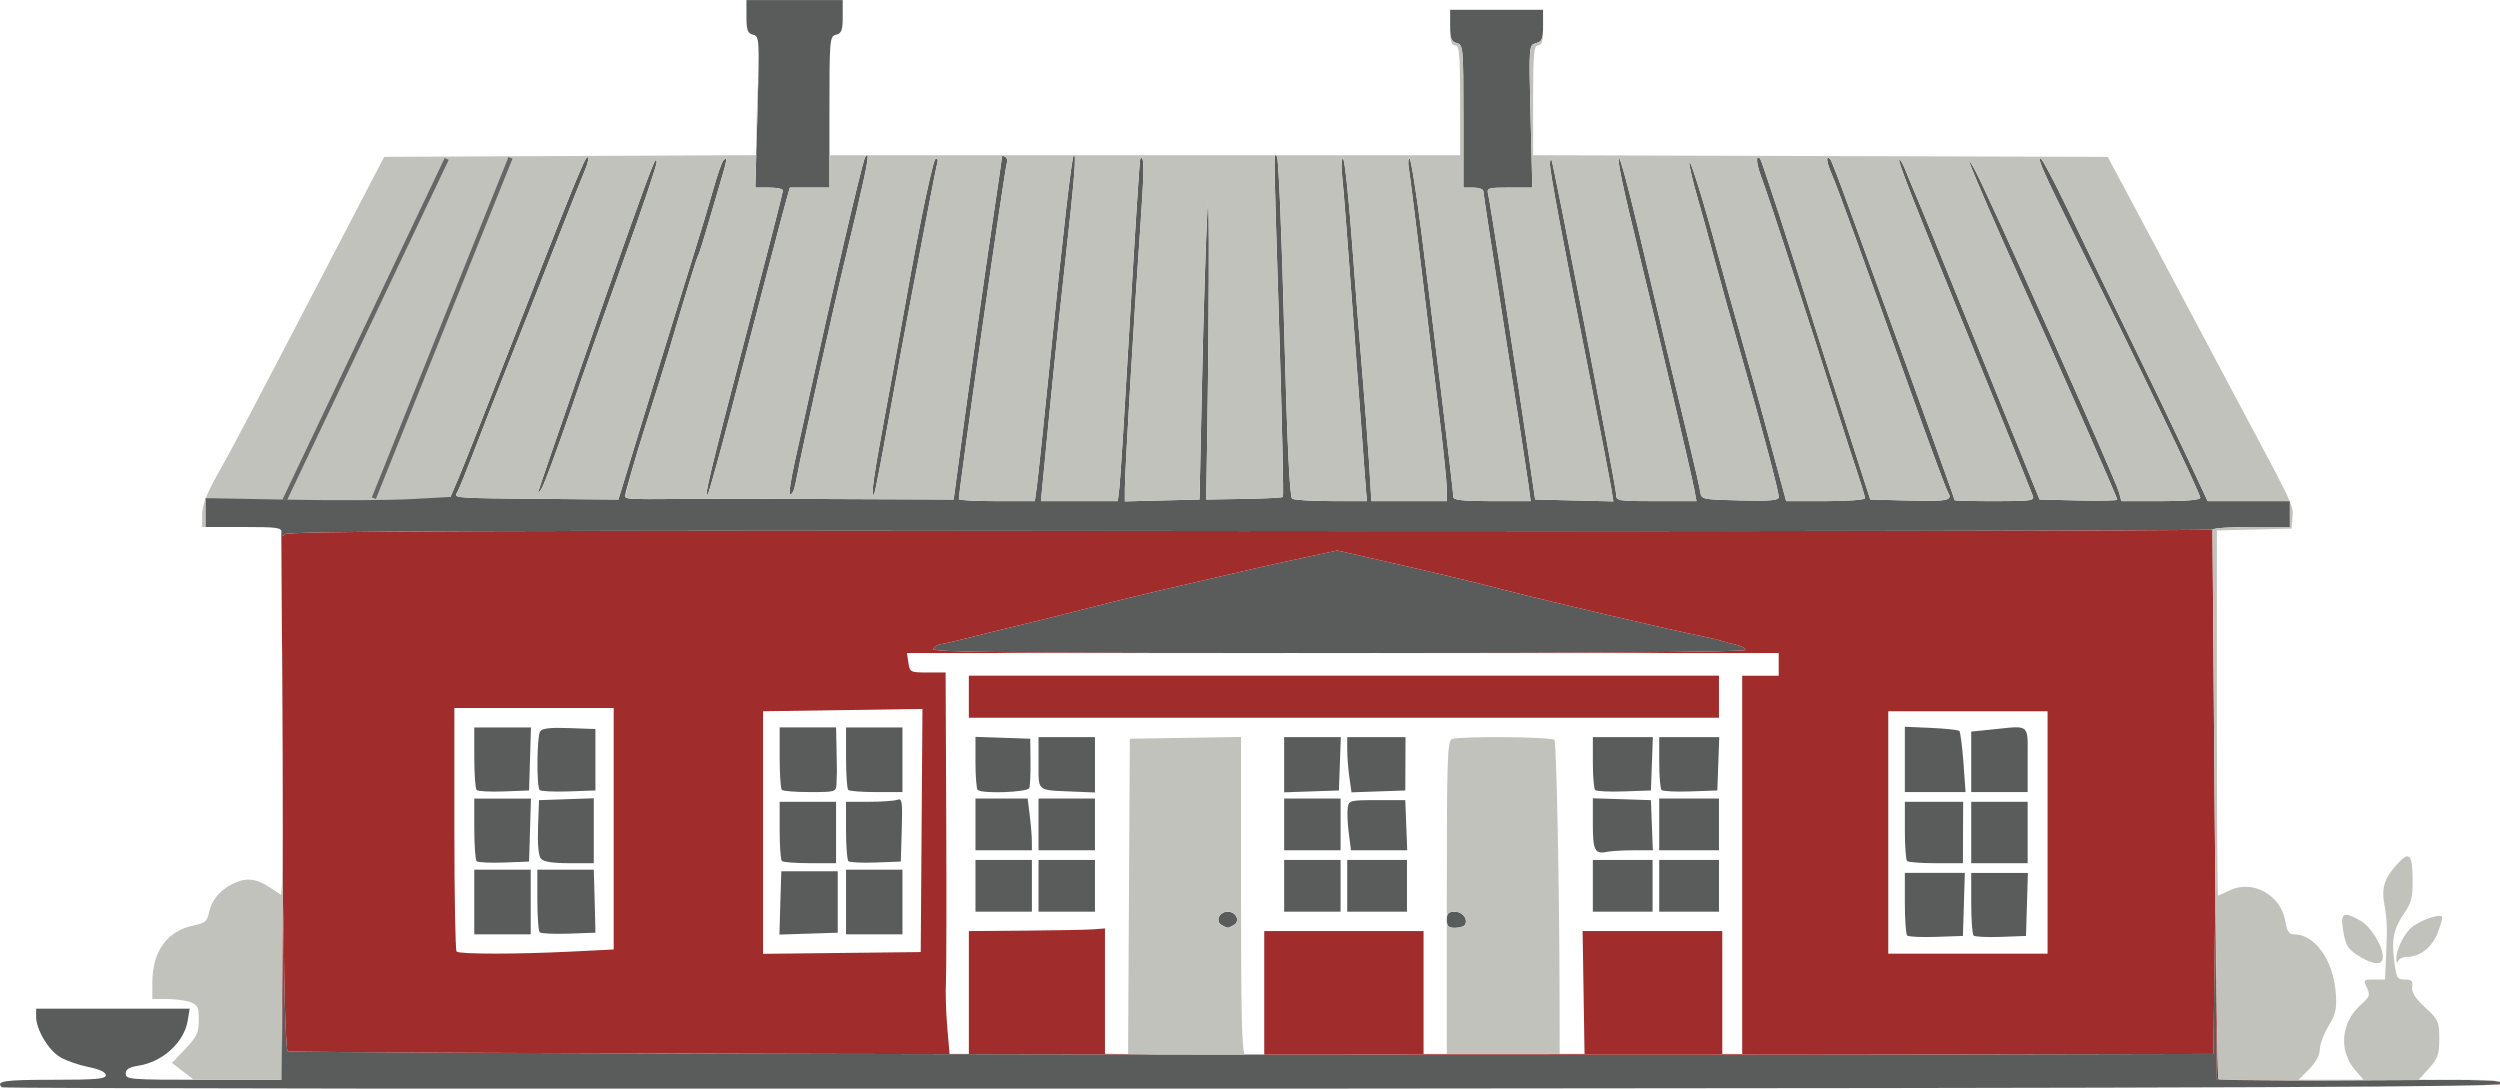 <?xml version="1.0" encoding="UTF-8" standalone="no"?>
<!-- Created with Inkscape (http://www.inkscape.org/) -->

<svg
   width="152.852mm"
   height="66.559mm"
   viewBox="0 0 152.852 66.559"
   version="1.1"
   id="svg1"
   xmlns:inkscape="http://www.inkscape.org/namespaces/inkscape"
   xmlns:sodipodi="http://sodipodi.sourceforge.net/DTD/sodipodi-0.dtd"
   xmlns="http://www.w3.org/2000/svg"
   xmlns:svg="http://www.w3.org/2000/svg">
  <sodipodi:namedview
     id="namedview1"
     pagecolor="#ffffff"
     bordercolor="#000000"
     borderopacity="0.25"
     inkscape:showpageshadow="2"
     inkscape:pageopacity="0.0"
     inkscape:pagecheckerboard="0"
     inkscape:deskcolor="#d1d1d1"
     inkscape:document-units="mm">
    <inkscape:page
       x="0"
       y="0"
       width="152.852"
       height="66.559"
       id="page2"
       margin="0"
       bleed="0" />
  </sodipodi:namedview>
  <defs
     id="defs1" />
  <g
     inkscape:label="Layer 1"
     inkscape:groupmode="layer"
     id="layer1"
     transform="translate(-27.243,-84.428)">
    <g
       id="g8-0"
       transform="matrix(0.767,0,0,0.747,23.374,40.75)">
      <g
         id="g7-6"
         transform="translate(-3.211,-113.582)">
        <path
           d="m 107.925,215.515 c -61.397,-0.053 -76.819,0 -76.988,0.265 -0.151,0.241 -0.212,0.204 -0.214,-0.13 -0.005,-0.413 -0.328,-0.463 -3.048,-0.463 h -3.043 v -2.363 c 7.311,-0.116 12.901,-0.347 19.534,-0.095 l 0.669,-1.617 c 0.37,-0.886 1.937,-4.948 3.482,-9.022 5.673,-14.949 6.596,-17.288 6.784,-17.171 0.106,0.064 0.003,0.561 -0.228,1.103 -0.23,0.542 -1.164,2.953 -2.077,5.353 -0.913,2.402 -2.63,6.866 -3.815,9.922 -1.188,3.056 -2.572,6.67 -3.074,8.035 -0.505,1.363 -1.037,2.701 -1.183,2.977 -0.016,0.029 -0.034,0.058 -0.05,0.087 -0.045,0.074 -0.085,0.138 -0.071,0.188 0.056,0.262 1.365,0.254 9.255,0.323 l 3.696,0.032 1.019,-3.44 c 1.601,-5.405 3.855,-12.922 4.958,-16.536 0.556,-1.82 1.27,-4.26 1.587,-5.424 0.315,-1.164 0.683,-2.23 0.815,-2.368 0.344,-0.362 0.302,-0.098 -0.318,2.04 -0.307,1.053 -0.788,2.741 -1.074,3.749 -0.283,1.011 -0.574,1.931 -0.648,2.048 -0.111,0.183 -1.021,3.223 -2.357,7.893 -0.185,0.656 -1.021,3.395 -1.855,6.085 -0.833,2.691 -1.574,5.378 -1.593,5.639 -0.029,0.45 0.685,0.21 13.102,0.261 l 13.086,0.053 0.344,-2.646 c 0.659,-5.083 2.22,-16.439 2.863,-20.828 0.357,-2.432 0.648,-4.493 0.648,-4.58 0,-0.085 0.114,-0.085 0.254,0 0.138,0.087 0.201,0.302 0.138,0.479 -0.183,0.508 -3.831,26.747 -3.831,27.546 0,0.09 1.363,0.161 3.027,0.161 h 3.027 l 0.153,-1.124 c 0.085,-0.619 0.572,-5.353 1.077,-10.517 1.008,-10.271 1.704,-16.476 1.871,-16.648 0.225,-0.233 0.077,1.691 -0.677,8.71 -0.68,6.342 -1.003,9.596 -1.77,17.793 l -0.169,1.786 h 6.13 l 0.13,-1.124 c 0.074,-0.619 0.455,-6.9 0.849,-13.957 0.397,-7.056 0.762,-12.883 0.812,-12.943 0.339,-0.4 0.331,0.855 -0.029,6.096 -0.482,6.974 -1.201,19.516 -1.201,20.944 v 1.003 l 5.953,-0.151 0.201,-9.657 c 0.108,-5.313 0.304,-11.62 0.429,-14.023 0.183,-3.471 0.13,11.099 -0.085,22.754 l -0.016,0.926 3.006,-0.05 c 1.651,-0.026 3.053,-0.101 3.114,-0.161 0.061,-0.061 -0.071,-6.17 -0.291,-13.576 -0.04,-1.347 -0.077,-2.569 -0.111,-3.68 -0.286,-9.485 -0.32,-10.697 -0.201,-10.713 0.018,0 0.04,0.021 0.064,0.048 0.021,0.021 0.042,0.045 0.064,0.061 0.122,0.074 0.378,6.361 0.569,13.973 0.238,9.422 0.442,13.896 0.64,14.028 0.159,0.108 1.566,0.198 3.125,0.198 l 2.834,0.005 -0.13,-1.654 c -0.071,-0.91 -0.482,-6.593 -0.91,-12.634 -0.426,-6.04 -0.849,-11.605 -0.937,-12.369 -0.085,-0.765 -0.056,-1.389 0.071,-1.389 0.124,0 0.437,2.947 0.696,6.548 0.259,3.601 0.635,8.512 0.836,10.914 0.201,2.402 0.447,5.765 0.548,7.474 l 0.183,3.109 h 6.014 v -0.939 c 0,-0.516 -0.241,-2.987 -0.537,-5.49 -1.939,-16.433 -2.394,-20.241 -2.503,-20.889 -0.066,-0.4 -0.034,-0.728 0.071,-0.728 0.103,0 0.527,2.709 0.939,6.019 0.894,7.183 2.548,21.23 2.553,21.696 0.005,0.246 0.799,0.331 3.082,0.331 h 3.077 l -0.18,-1.389 c -0.098,-0.765 -0.947,-6.406 -1.886,-12.536 -0.939,-6.13 -1.707,-11.279 -1.707,-11.443 0,-0.164 -0.357,-0.296 -0.794,-0.296 h -0.794 v -5.845 c 0,-5.625 -0.021,-5.853 -0.529,-5.985 -0.439,-0.114 -0.529,-0.36 -0.529,-1.431 v -1.291 h 7.408 v 1.291 c 0,1.101 -0.085,1.315 -0.569,1.442 -0.564,0.148 -0.566,0.183 -0.429,5.982 l 0.14,5.837 h -1.826 c -1.757,0 -1.82,0.021 -1.685,0.595 0.077,0.328 0.558,3.395 1.069,6.813 0.511,3.418 1.058,7.051 1.212,8.07 0.156,1.019 0.548,3.699 0.87,5.953 l 0.585,4.101 3.119,0.074 3.119,0.077 -0.18,-1.135 c -0.101,-0.622 -0.833,-4.527 -1.632,-8.673 -2.384,-12.38 -3.265,-17.235 -3.244,-17.828 0.011,-0.31 0.069,-0.442 0.127,-0.296 0.206,0.511 5.144,26.731 5.144,27.318 0,0.585 0.058,0.595 3.204,0.595 h 3.204 l -0.18,-0.992 c -0.193,-1.066 -3.072,-13.69 -4.36,-19.116 -1.381,-5.808 -1.815,-7.938 -1.622,-7.938 0.103,0 0.757,2.471 1.45,5.49 1.685,7.332 3.178,13.766 4.128,17.793 0.429,1.82 0.826,3.604 0.878,3.969 0.095,0.656 0.116,0.661 3.18,0.736 2.439,0.058 3.082,0 3.082,-0.28 0,-0.482 -1.315,-5.588 -2.94,-11.409 -0.736,-2.633 -1.691,-6.157 -2.125,-7.832 -0.431,-1.675 -1.077,-4.077 -1.434,-5.345 -0.355,-1.265 -0.638,-2.514 -0.63,-2.778 0.016,-0.532 1.124,3.106 2.23,7.329 0.402,1.527 1.244,4.625 1.871,6.879 0.627,2.254 1.58,5.768 2.117,7.805 0.537,2.037 1.095,4.151 1.241,4.696 l 0.262,0.992 h 3.143 c 1.728,0 3.143,-0.106 3.143,-0.235 0,-0.127 -0.288,-1.111 -0.638,-2.183 -0.352,-1.072 -1.077,-3.376 -1.609,-5.122 -0.534,-1.746 -1.365,-4.426 -1.847,-5.953 -0.482,-1.527 -1.492,-4.741 -2.249,-7.144 -0.757,-2.4 -1.606,-5.006 -1.892,-5.789 -0.447,-1.23 -0.5,-1.974 -0.116,-1.59 0.108,0.108 2.461,7.517 3.982,12.539 0.352,1.164 1.574,5.093 2.715,8.731 l 2.072,6.615 2.884,0.077 c 3.326,0.087 3.709,0.008 3.313,-0.667 -0.151,-0.257 -1.392,-3.683 -2.757,-7.612 -4.352,-12.541 -5.988,-17.169 -6.496,-18.386 -0.45,-1.074 -0.508,-1.648 -0.13,-1.27 0.079,0.079 0.736,1.826 1.46,3.879 0.722,2.056 1.921,5.432 2.659,7.506 2.492,7.004 5.792,16.415 5.792,16.526 0,0.042 1.442,0.079 3.204,0.079 2.945,0 3.188,-0.037 3.016,-0.463 -0.103,-0.254 -0.479,-1.22 -0.831,-2.146 -0.355,-0.923 -2.13,-5.427 -3.945,-10.004 -4.707,-11.861 -5.988,-15.211 -5.861,-15.338 0.061,-0.061 0.265,0.278 0.452,0.757 0.185,0.476 0.661,1.643 1.053,2.588 0.394,0.945 1.744,4.339 3.003,7.541 1.257,3.201 3.276,8.321 4.485,11.377 l 2.196,5.556 3.096,0.074 c 1.704,0.042 3.096,0.013 3.096,-0.064 0,-0.183 -5.046,-11.938 -7.615,-17.738 -1.82,-4.112 -3.858,-8.938 -4.188,-9.922 -0.074,-0.217 0.108,0.037 0.402,0.566 0.939,1.691 11.271,25.419 11.552,26.53 l 0.172,0.685 h 3.146 c 2.077,0 3.146,-0.098 3.146,-0.286 0,-0.355 -4.831,-10.718 -9.983,-21.41 -2.495,-5.175 -3.003,-6.35 -2.749,-6.35 0.124,0 1.127,1.934 2.225,4.299 1.101,2.365 3.328,7.099 4.953,10.517 1.625,3.418 3.672,7.795 4.548,9.723 l 1.595,3.506 h 6.554 v 2.117 h -3.043 c -1.675,0 -3.043,0.09 -3.043,0.198 0,0.108 -34.549,0.167 -76.779,0.13 z m 99.737,45.228 c -0.095,0.288 -17.584,0.36 -99.6,0.415 -54.713,0.037 -99.56,-0.013 -99.658,-0.111 -0.511,-0.511 0.188,-0.616 4.056,-0.616 3.493,0 4.233,-0.066 4.233,-0.378 0,-0.243 -0.497,-0.482 -1.397,-0.667 -0.767,-0.161 -1.773,-0.521 -2.236,-0.804 -0.937,-0.566 -1.924,-2.262 -1.924,-3.299 v -0.672 h 12.24 l -0.159,0.987 c -0.288,1.773 -1.992,3.373 -3.924,3.68 -0.757,0.122 -1.013,0.288 -1.013,0.659 0,0.468 0.318,0.495 6.218,0.495 h 6.218 l 0.061,-7.21 0.061,-7.21 0.077,5.945 c 0.042,3.27 0.164,6.03 0.27,6.136 0.183,0.18 90.159,0.36 133.472,0.265 l 20.037,-0.042 0.077,-6.284 0.077,-6.284 0.122,14.684 3.373,0.042 c 1.855,0.024 6.988,0.016 11.406,-0.016 6.546,-0.05 8.009,0.003 7.914,0.286 z m -60.264,-35.496 c 0,0.167 -11.406,0.259 -32.433,0.259 -25.831,0 -32.411,-0.066 -32.324,-0.331 0.061,-0.183 0.339,-0.362 0.616,-0.402 0.28,-0.04 1.162,-0.246 1.963,-0.458 0.802,-0.212 2.646,-0.68 4.101,-1.04 1.455,-0.357 3.778,-0.95 5.159,-1.315 3.175,-0.839 5.112,-1.32 9.26,-2.299 1.82,-0.431 3.844,-0.91 4.498,-1.069 0.654,-0.159 2.41,-0.558 3.9,-0.886 l 2.712,-0.598 3.373,0.788 c 4.768,1.114 6.959,1.651 9.991,2.453 3.794,1.003 13.478,3.328 15.875,3.813 0.582,0.119 1.236,0.28 1.455,0.36 0.22,0.082 0.725,0.217 1.124,0.307 0.4,0.087 0.728,0.275 0.728,0.418 z M 66.539,205.651 c -0.942,3.704 -1.783,6.8 -1.868,6.879 -0.304,0.28 0.138,-1.609 3.045,-13.041 1.625,-6.379 2.953,-11.708 2.953,-11.84 0,-0.135 -0.495,-0.243 -1.101,-0.243 H 68.468 l 0.169,-6.189 c 0.164,-6.017 0.153,-6.191 -0.355,-6.326 -0.437,-0.114 -0.524,-0.362 -0.524,-1.484 v -1.347 h 7.673 v 1.347 c 0,1.127 -0.087,1.371 -0.529,1.487 -0.511,0.132 -0.529,0.36 -0.529,6.326 v 6.186 h -3.154 l -0.275,0.992 c -0.151,0.545 -0.82,3.135 -1.484,5.755 -0.664,2.619 -1.979,7.795 -2.921,11.499 z m 98.266,40.426 -0.077,2.58 -2.13,0.077 c -1.169,0.042 -2.212,-0.008 -2.315,-0.111 -0.101,-0.103 -0.185,-1.296 -0.185,-2.656 v -2.469 h 4.781 z m -0.037,-11.62 0.172,2.426 h -4.842 v -5.347 l 2.095,0.095 c 1.154,0.053 2.164,0.164 2.249,0.249 0.085,0.082 0.23,1.244 0.325,2.577 z m -114.207,8.776 v 5.292 h -4.498 v -5.292 z m 29.633,0 v 5.292 h -4.498 v -5.292 z m -24.49,4.366 0.016,0.794 -2.13,0.077 c -1.169,0.042 -2.212,-0.008 -2.315,-0.111 -0.101,-0.103 -0.185,-1.296 -0.185,-2.656 v -2.469 h 4.498 l 0.05,1.786 c 0.026,0.982 0.056,2.143 0.066,2.58 z m 19.23,-11.377 c -0.032,0.646 -0.079,0.661 -2.103,0.661 -1.14,0 -2.154,-0.079 -2.249,-0.177 -0.098,-0.095 -0.177,-1.286 -0.177,-2.646 v -2.469 h 4.498 l 0.032,1.587 c 0.019,0.873 0.034,1.765 0.034,1.984 0,0.22 -0.016,0.693 -0.034,1.058 z m 5.26,-4.63 v 5.292 h -2.072 c -1.14,0 -2.154,-0.079 -2.249,-0.177 -0.098,-0.095 -0.177,-1.286 -0.177,-2.646 v -2.469 z m -24.474,0.132 v 5.027 l -2.13,0.077 c -1.169,0.042 -2.212,-0.008 -2.315,-0.111 -0.259,-0.259 -0.225,-4.387 0.04,-4.807 0.156,-0.243 0.815,-0.32 2.312,-0.265 z m 19.315,11.642 v 5.027 l -2.326,0.077 -2.323,0.077 0.074,-2.59 0.077,-2.59 z m 94.853,-9.128 v 2.646 h -4.498 v -4.953 l 1.627,-0.169 c 0.238,-0.024 0.458,-0.048 0.656,-0.071 1.13,-0.124 1.688,-0.188 1.963,0.064 0.265,0.243 0.262,0.783 0.254,1.847 0,0.196 -0.003,0.407 -0.003,0.638 z m -5.151,5.953 -0.008,2.514 h -2.138 c -1.177,0 -2.22,-0.079 -2.315,-0.177 -0.098,-0.095 -0.177,-1.228 -0.177,-2.514 v -2.336 h 4.649 z m -114.231,-6.019 -0.077,2.58 -1.995,0.077 c -1.098,0.042 -2.082,-0.008 -2.183,-0.111 -0.103,-0.103 -0.188,-1.296 -0.188,-2.656 v -2.469 h 4.516 z m 0,5.821 -0.077,2.58 -1.995,0.077 c -1.098,0.042 -2.082,-0.008 -2.183,-0.111 -0.103,-0.103 -0.188,-1.296 -0.188,-2.656 v -2.469 h 4.516 z m 119.327,6.085 -0.077,2.58 -1.995,0.077 c -1.098,0.042 -2.082,-0.008 -2.183,-0.111 -0.103,-0.103 -0.188,-1.296 -0.188,-2.656 v -2.469 h 4.516 z M 55.588,237.391 v 5.313 h -1.953 c -1.352,0 -2.045,-0.114 -2.26,-0.37 -0.196,-0.235 -0.28,-1.18 -0.23,-2.58 l 0.077,-2.209 z m 114.3,0.286 v 5.027 h -4.498 v -5.027 z m -94.985,0 v 5.027 h -2.072 c -1.14,0 -2.154,-0.079 -2.249,-0.177 -0.098,-0.095 -0.177,-1.228 -0.177,-2.514 v -2.336 z m 5.236,2.283 -0.077,2.611 -1.995,0.077 c -1.098,0.042 -2.082,-0.008 -2.183,-0.111 -0.103,-0.103 -0.188,-1.238 -0.188,-2.524 v -2.336 h 1.831 c 1.005,0 2.024,-0.074 2.26,-0.164 0.378,-0.146 0.418,0.13 0.352,2.447 z m 59.796,-5.392 -0.077,2.183 -2.13,0.077 c -1.169,0.042 -2.212,-0.008 -2.315,-0.111 -0.101,-0.103 -0.185,-1.119 -0.185,-2.26 v -2.072 h 4.784 z m 5.292,0 -0.077,2.183 -2.13,0.077 c -1.169,0.042 -2.212,-0.008 -2.315,-0.111 -0.101,-0.103 -0.185,-1.119 -0.185,-2.26 v -2.072 h 4.784 z m -24.932,-2.183 -0.016,4.366 -2.146,0.077 -2.146,0.077 -0.169,-1.238 c -0.093,-0.68 -0.169,-1.699 -0.169,-2.26 v -1.021 z m 24.987,5.027 v 4.233 h -4.763 v -4.233 z m -24.871,5.027 v 4.233 h -4.763 v -4.233 z m 19.579,0 v 4.233 h -4.763 v -4.233 z m 5.292,0 v 4.233 h -4.763 V 242.439 Z M 95.54,232.385 v 4.532 l -1.786,-0.077 c -1.524,-0.064 -2.196,-0.053 -2.49,-0.378 -0.23,-0.257 -0.228,-0.722 -0.222,-1.595 v -0.384 -2.098 z m 42.939,9.263 c -0.841,0.003 -1.77,0.056 -2.061,0.119 -1.035,0.222 -1.191,-0.074 -1.191,-2.27 v -2.106 l 4.63,0.153 0.153,4.101 z m -23.416,-7.08 -0.077,2.183 -4.366,0.153 v -4.519 h 4.519 z m -24.757,1.984 c -0.122,0.352 -3.781,0.489 -4.114,0.153 -0.098,-0.095 -0.177,-1.114 -0.177,-2.26 v -2.082 l 4.366,0.153 0.019,1.852 c 0.013,1.019 -0.032,2 -0.093,2.183 z m 5.233,0.86 v 4.233 h -4.498 v -4.233 z m 19.579,0 v 4.233 h -4.498 v -4.233 z m -24.606,5.027 v 4.233 h -4.498 v -4.233 z m 5.027,0 v 4.233 h -4.498 v -4.233 z m 19.579,0 v 4.233 h -4.498 v -4.233 z m 5.159,-4.895 0.153,4.101 h -4.482 l -0.175,-1.408 c -0.098,-0.775 -0.135,-1.699 -0.085,-2.051 0.087,-0.624 0.159,-0.643 2.339,-0.643 z m -29.768,3.373 0.003,0.728 H 86.015 v -4.233 h 4.159 l 0.167,1.389 c 0.093,0.765 0.169,1.717 0.169,2.117 z M 71.559,212.078 c -0.071,0.254 -0.222,0.463 -0.331,0.463 -0.111,0 0.064,-1.22 0.386,-2.712 0.323,-1.492 0.894,-4.141 1.267,-5.887 1.767,-8.271 3.969,-17.971 4.286,-18.889 0.071,-0.204 0.18,-0.318 0.241,-0.257 0.124,0.124 -0.392,2.572 -1.804,8.562 -0.876,3.709 -3.469,15.695 -3.776,17.462 -0.077,0.437 -0.198,1.003 -0.27,1.257 z m -17.87,-6.284 c -1.021,3.056 -2.032,5.853 -2.246,6.218 -0.212,0.365 -0.336,0.484 -0.273,0.265 0.243,-0.863 5.636,-16.814 7.199,-21.299 1.958,-5.617 2.207,-6.247 2.23,-5.646 0.008,0.243 -1.124,3.696 -2.519,7.673 -1.394,3.979 -3.371,9.734 -4.392,12.79 z m 25.44,0.392 c -0.595,3.418 -1.135,6.265 -1.199,6.329 -0.28,0.278 -0.048,-1.418 0.95,-6.921 0.587,-3.236 1.302,-7.252 1.59,-8.927 1.127,-6.533 2.175,-11.642 2.392,-11.642 0.124,0 0.18,0.148 0.122,0.331 -0.056,0.183 -0.344,1.64 -0.638,3.241 -0.294,1.601 -0.894,4.815 -1.333,7.144 -0.439,2.328 -1.286,7.03 -1.884,10.446 z m 45.897,41.569 c -0.079,0.132 -0.439,0.241 -0.794,0.241 -0.513,0 -0.646,-0.138 -0.646,-0.661 0,-0.521 0.135,-0.661 0.632,-0.661 0.63,0 1.093,0.622 0.807,1.082 z m -18.399,0 c -0.204,0.127 -0.429,0.233 -0.503,0.233 -0.074,0 -0.299,-0.106 -0.503,-0.233 -0.511,-0.325 -0.161,-1.082 0.503,-1.082 0.664,0 1.013,0.757 0.503,1.082 z"
           fill="#595c5a"
           id="path1-1"
           sodipodi:nodetypes="cccsccccccsccccccccccccccccscccccsccssccccccccccccscccccccsccccccccccccssscccsccsccsccssscscsccscccscscccccccccsscccsccccscccccssccssccsccscccccccscssscccsccccccscccccsscscsccccssccssssccsccccsscccccccccccccssccscccscccccccssccsscccsccscscccssccccsccccccccccccccccccccccccscccccscscccscccscscccccsccccccccccscccccccsccscscccccccscccccccscccccccscccccscccccccccccscsccccccscsccccccscccccccsccccccccsccccccccccccccccccccccccccccccccsccccccccccccsccccccccccccccccccccccccccccccccccsccccccccsssccsccsscccccsccccscssccsssccscsc"
           style="stroke-width:0.265" />
        <path
           d="m 107.925,215.515 c 41.013,0.037 74.782,-0.016 76.695,-0.119 l 0.169,22.32 c 0.095,12.39 0.23,22.587 0.299,22.659 0.061,0.058 3.696,0.103 8.535,0.111 -2.299,0.003 -4.273,0 -5.281,-0.013 l -3.373,-0.042 -0.122,-14.684 -0.077,6.284 -0.077,6.284 -20.037,0.042 c -14.878,0.032 -35.264,0.032 -55.623,0.011 v -10.107 h 12.7 v 10.054 h 6.416 6.416 l -0.077,-5.027 -0.077,-5.027 h 11.134 v 10.054 h 1.587 v -30.956 h 2.91 v -1.852 h -34.748 c 20.815,0 32.102,-0.093 32.102,-0.259 0,-0.143 -0.328,-0.331 -0.728,-0.418 -0.4,-0.09 -0.905,-0.225 -1.124,-0.307 -0.22,-0.079 -0.873,-0.241 -1.455,-0.36 -2.397,-0.484 -12.081,-2.81 -15.875,-3.813 -3.032,-0.802 -5.223,-1.339 -9.991,-2.453 l -3.373,-0.788 -2.712,0.598 c -1.49,0.328 -3.246,0.728 -3.9,0.886 -0.654,0.159 -2.678,0.638 -4.498,1.069 -4.149,0.979 -6.085,1.46 -9.26,2.299 -1.381,0.365 -3.704,0.958 -5.159,1.315 -1.455,0.36 -3.299,0.828 -4.101,1.04 -0.802,0.212 -1.683,0.418 -1.963,0.458 -0.278,0.04 -0.556,0.22 -0.616,0.402 -0.087,0.265 6.493,0.331 32.324,0.331 H 80.552 l 0.116,0.794 c 0.111,0.77 0.159,0.794 1.54,0.794 h 1.426 l 0.05,11.972 c 0.026,6.585 0.013,12.621 -0.026,13.412 -0.042,0.791 0.005,2.429 0.106,3.638 l 0.183,2.199 h 1.54 v -10.054 l 4.564,-0.037 c 2.511,-0.021 4.95,-0.071 5.424,-0.111 l 0.86,-0.071 v 10.263 l 4.045,0.053 c -35.809,-0.048 -69.083,-0.156 -69.194,-0.265 -0.106,-0.106 -0.228,-2.865 -0.27,-6.136 l -0.077,-5.945 -0.061,7.21 -0.061,7.21 h -0.045 l 0.087,-9.723 c 0.05,-5.347 0.05,-15.528 0,-22.622 l -0.087,-12.631 c 0.037,0.053 0.048,0.119 0.05,0.196 0.003,0.333 0.064,0.37 0.214,0.13 0.169,-0.265 15.592,-0.318 76.988,-0.265 z m -63.272,34.42 c 0.222,0.225 4.776,0.225 9.149,0.003 l 3.373,-0.172 v -19.762 h -12.7 v 9.877 c 0,5.435 0.079,9.959 0.177,10.054 z M 158.776,230.268 v 19.844 h 12.7 v -19.844 z m -89.694,0 v 19.854 l 12.568,-0.143 0.069,-9.951 0.069,-9.951 -3.244,0.053 c -1.783,0.029 -4.643,0.071 -6.353,0.095 z m 76.2,-2.91 v 3.44 H 85.486 v -3.44 z m 62.37,33.422 c -0.018,0.053 -1.209,0.101 -3.908,0.14 2.662,-0.045 3.768,-0.101 3.905,-0.164 0.003,0.008 0.005,0.016 0.003,0.024 z"
           fill="#a74941"
           id="path2-5"
           style="fill:#a02c2c;stroke-width:0.265" />
        <path
           d="m 66.539,205.651 c 0.942,-3.704 2.257,-8.879 2.921,-11.499 0.664,-2.619 1.333,-5.21 1.484,-5.755 l 0.275,-0.992 h 3.154 v -2.646 h 35.541 c -0.111,0.05 -0.077,1.307 0.188,10.081 l 0.018,0.63 0.024,0.781 c 0.026,0.897 0.056,1.86 0.087,2.9 0.22,7.406 0.352,13.515 0.291,13.576 -0.061,0.061 -1.463,0.135 -3.114,0.161 l -3.006,0.05 0.016,-0.926 c 0.214,-11.655 0.267,-26.226 0.085,-22.754 -0.124,2.402 -0.32,8.71 -0.429,14.023 l -0.201,9.657 -5.953,0.151 v -1.003 c 0,-1.429 0.72,-13.97 1.201,-20.944 0.36,-5.241 0.368,-6.496 0.029,-6.096 -0.05,0.061 -0.415,5.887 -0.812,12.943 -0.394,7.056 -0.775,13.338 -0.849,13.957 l -0.13,1.124 h -6.13 l 0.169,-1.786 c 0.767,-8.197 1.09,-11.451 1.77,-17.793 0.754,-7.019 0.902,-8.943 0.677,-8.71 -0.167,0.172 -0.863,6.376 -1.871,16.648 -0.505,5.165 -0.992,9.898 -1.077,10.517 l -0.153,1.124 h -3.027 c -1.664,0 -3.027,-0.071 -3.027,-0.161 0,-0.799 3.649,-27.038 3.831,-27.546 0.064,-0.177 0,-0.392 -0.138,-0.479 -0.14,-0.085 -0.254,-0.085 -0.254,0 0,0.087 -0.291,2.148 -0.648,4.58 -0.643,4.389 -2.204,15.745 -2.863,20.828 l -0.344,2.646 -13.086,-0.053 c -12.417,-0.05 -13.086,0.189 -13.057,-0.261 0.019,-0.262 0.714,-2.949 1.548,-5.639 0.833,-2.691 1.67,-5.429 1.855,-6.085 1.336,-4.67 2.246,-7.71 2.357,-7.893 0.074,-0.116 0.365,-1.037 0.648,-2.048 0.286,-1.008 0.767,-2.696 1.074,-3.749 0.619,-2.138 0.661,-2.402 0.318,-2.04 -0.132,0.138 -0.5,1.204 -0.815,2.368 -0.318,1.164 -1.032,3.604 -1.587,5.424 -1.103,3.614 -3.358,11.131 -4.958,16.536 l -1.019,3.44 -3.696,-0.032 c -7.89,-0.069 -9.2,-0.061 -9.255,-0.323 -0.013,-0.05 0.026,-0.114 0.071,-0.188 0.016,-0.029 0.034,-0.058 0.05,-0.087 0.146,-0.275 0.677,-1.614 1.183,-2.977 0.503,-1.365 1.886,-4.979 3.074,-8.035 1.185,-3.056 2.902,-7.519 3.815,-9.922 0.913,-2.4 1.847,-4.81 2.077,-5.353 0.23,-0.542 0.333,-1.04 0.228,-1.103 -0.188,-0.116 -1.111,2.223 -6.784,17.171 -1.545,4.075 -3.111,8.136 -3.482,9.022 l -0.669,1.617 -3.088,0.175 c -1.696,0.098 -6.091,0.122 -9.766,0.05 l -6.652,-0.127 c 0.188,-0.497 0.468,-1.077 0.849,-1.775 1.244,-2.262 2.254,-4.233 8.946,-17.428 l 4.426,-8.731 14.835,-0.069 14.822,-0.069 -0.071,2.651 h 1.101 c 0.606,0 1.101,0.108 1.101,0.243 0,0.132 -1.328,5.461 -2.953,11.84 -2.908,11.433 -3.35,13.322 -3.045,13.041 0.085,-0.079 0.926,-3.175 1.868,-6.879 z m 124.232,7.419 h -6.535 l -1.595,-3.506 c -0.876,-1.929 -2.924,-6.305 -4.548,-9.723 -1.625,-3.418 -3.852,-8.152 -4.953,-10.517 -1.098,-2.365 -2.101,-4.299 -2.225,-4.299 -0.254,0 0.254,1.175 2.749,6.35 5.151,10.692 9.983,21.056 9.983,21.41 0,0.188 -1.069,0.286 -3.146,0.286 h -3.146 l -0.172,-0.685 c -0.28,-1.111 -10.612,-24.839 -11.552,-26.53 -0.294,-0.529 -0.476,-0.783 -0.402,-0.566 0.331,0.984 2.368,5.81 4.188,9.922 2.569,5.8 7.615,17.555 7.615,17.738 0,0.077 -1.392,0.106 -3.096,0.064 l -3.096,-0.074 -2.196,-5.556 c -1.209,-3.056 -3.228,-8.176 -4.485,-11.377 -1.259,-3.201 -2.609,-6.596 -3.003,-7.541 -0.392,-0.945 -0.868,-2.111 -1.053,-2.588 -0.188,-0.479 -0.392,-0.818 -0.452,-0.757 -0.127,0.127 1.154,3.477 5.861,15.338 1.815,4.577 3.59,9.081 3.945,10.004 0.352,0.926 0.728,1.892 0.831,2.146 0.172,0.426 -0.071,0.463 -3.016,0.463 -1.762,0 -3.204,-0.037 -3.204,-0.079 0,-0.111 -3.299,-9.522 -5.792,-16.526 -0.738,-2.074 -1.937,-5.45 -2.659,-7.506 -0.725,-2.053 -1.381,-3.799 -1.46,-3.879 -0.378,-0.378 -0.32,0.196 0.13,1.27 0.508,1.217 2.143,5.845 6.496,18.386 1.365,3.929 2.606,7.355 2.757,7.612 0.397,0.675 0.013,0.754 -3.313,0.667 l -2.884,-0.077 -2.072,-6.615 c -1.14,-3.638 -2.363,-7.567 -2.715,-8.731 -1.521,-5.022 -3.873,-12.43 -3.982,-12.539 -0.384,-0.384 -0.331,0.36 0.116,1.59 0.286,0.783 1.135,3.389 1.892,5.789 0.757,2.402 1.767,5.617 2.249,7.144 0.482,1.527 1.312,4.207 1.847,5.953 0.532,1.746 1.257,4.051 1.609,5.122 0.349,1.072 0.638,2.056 0.638,2.183 0,0.13 -1.416,0.235 -3.143,0.235 h -3.143 l -0.262,-0.992 c -0.146,-0.545 -0.704,-2.659 -1.241,-4.696 -0.537,-2.037 -1.49,-5.551 -2.117,-7.805 -0.627,-2.254 -1.468,-5.353 -1.871,-6.879 -1.106,-4.223 -2.215,-7.861 -2.23,-7.329 -0.008,0.265 0.275,1.513 0.63,2.778 0.357,1.267 1.003,3.67 1.434,5.345 0.434,1.675 1.389,5.199 2.125,7.832 1.625,5.821 2.94,10.927 2.94,11.409 0,0.28 -0.643,0.339 -3.082,0.28 -3.064,-0.074 -3.085,-0.079 -3.18,-0.736 -0.053,-0.365 -0.45,-2.148 -0.878,-3.969 -0.95,-4.027 -2.442,-10.462 -4.128,-17.793 -0.693,-3.019 -1.347,-5.49 -1.45,-5.49 -0.193,0 0.241,2.13 1.622,7.938 1.289,5.427 4.167,18.05 4.36,19.116 l 0.18,0.992 h -3.204 c -3.146,0 -3.204,-0.011 -3.204,-0.595 0,-0.587 -4.937,-26.808 -5.144,-27.318 -0.058,-0.146 -0.116,-0.013 -0.127,0.296 -0.021,0.593 0.86,5.448 3.244,17.828 0.799,4.146 1.532,8.051 1.632,8.673 l 0.18,1.135 -3.119,-0.077 -3.119,-0.074 -0.585,-4.101 c -0.323,-2.254 -0.714,-4.934 -0.87,-5.953 -0.153,-1.019 -0.701,-4.651 -1.212,-8.07 -0.511,-3.418 -0.992,-6.485 -1.069,-6.813 -0.135,-0.574 -0.071,-0.595 1.685,-0.595 h 1.826 l -0.14,-5.837 c -0.138,-5.8 -0.135,-5.834 0.429,-5.982 0.484,-0.127 0.569,-0.341 0.569,-1.442 v 0.164 c 0,1.117 -0.093,1.455 -0.397,1.455 -0.336,0 -0.397,0.675 -0.397,4.495 v 4.498 l 22.902,0.066 22.902,0.069 1.722,3.307 c 0.947,1.82 2.908,5.604 4.355,8.411 1.445,2.805 3.448,6.675 4.45,8.599 2.532,4.866 3.569,6.853 3.974,7.861 z M 124.248,175.764 c -0.304,0 -0.397,-0.339 -0.397,-1.455 v -0.164 c 0,1.072 0.09,1.318 0.529,1.431 0.508,0.132 0.529,0.36 0.529,5.985 v 5.845 h 0.794 c 0.437,0 0.794,0.132 0.794,0.296 0,0.164 0.767,5.313 1.707,11.443 0.939,6.13 1.789,11.771 1.886,12.536 l 0.18,1.389 h -3.077 c -2.283,0 -3.077,-0.085 -3.082,-0.331 -0.005,-0.466 -1.659,-14.512 -2.553,-21.696 -0.413,-3.31 -0.836,-6.019 -0.939,-6.019 -0.106,0 -0.138,0.328 -0.071,0.728 0.108,0.648 0.564,4.456 2.503,20.889 0.296,2.503 0.537,4.974 0.537,5.49 v 0.939 h -6.014 l -0.183,-3.109 c -0.101,-1.709 -0.347,-5.072 -0.548,-7.474 -0.201,-2.402 -0.577,-7.313 -0.836,-10.914 -0.259,-3.601 -0.572,-6.548 -0.696,-6.548 -0.127,0 -0.156,0.624 -0.071,1.389 0.087,0.765 0.511,6.329 0.937,12.369 0.429,6.04 0.839,11.724 0.91,12.634 l 0.13,1.654 -2.834,-0.005 c -1.558,0 -2.966,-0.09 -3.125,-0.198 -0.198,-0.132 -0.402,-4.606 -0.64,-14.028 -0.191,-7.612 -0.447,-13.899 -0.569,-13.973 -0.021,-0.016 -0.042,-0.04 -0.064,-0.061 -0.018,-0.021 -0.037,-0.04 -0.05,-0.045 h 14.711 v -4.498 c 0,-3.821 -0.061,-4.498 -0.397,-4.498 z m -27.141,82.55 h 1.074 l 0.138,-25.797 4.432,-0.071 4.432,-0.074 v 12.949 c 0,9.604 0.066,12.674 0.294,13.047 -2.371,-0.003 -4.739,-0.005 -7.096,-0.011 z m 26.48,-12.803 c 0,-11.433 0.045,-12.822 0.418,-12.965 0.661,-0.254 8.001,-0.188 8.162,0.074 0.159,0.254 0.386,11.75 0.405,20.336 l 0.011,5.358 h 0.992 0.992 -6.416 -4.564 z m 84.05,15.15 c -0.246,-0.212 -2.037,-0.249 -7.887,-0.204 -2.021,0.013 -4.188,0.024 -6.125,0.029 -4.839,-0.008 -8.475,-0.053 -8.535,-0.111 -0.069,-0.071 -0.204,-10.268 -0.299,-22.659 l -0.169,-22.32 c 0.056,-0.005 0.085,-0.008 0.085,-0.011 0,-0.108 1.368,-0.198 3.043,-0.198 h 3.043 v -2.072 c 0.193,0.487 0.233,0.738 0.228,0.99 0,0.093 -0.008,0.185 -0.018,0.288 l -0.077,0.926 -5.953,0.151 v 14.938 c 0,8.218 0.042,14.941 0.093,14.941 0.05,0 0.474,-0.191 0.939,-0.423 1.81,-0.902 4.077,0.386 4.419,2.511 0.132,0.836 0.291,1.087 0.683,1.087 1.683,0 3.149,2.111 3.344,4.815 0.093,1.275 0,1.701 -0.582,2.696 -0.381,0.651 -0.693,1.511 -0.693,1.916 0,0.468 -0.307,1.05 -0.847,1.606 l -0.844,0.873 h 5.178 l -0.675,-0.802 c -1.32,-1.569 -1.127,-3.884 0.447,-5.321 0.72,-0.659 0.773,-0.807 0.497,-1.408 -0.294,-0.646 -0.273,-0.672 0.566,-0.672 h 0.876 l 0.085,-1.918 c 0.106,-2.352 0.085,-2.966 -0.138,-4.233 -0.238,-1.341 0,-2.13 0.984,-3.252 1.024,-1.167 1.267,-0.905 1.273,1.363 0.005,1.302 -0.127,1.812 -0.669,2.611 -0.849,1.249 -1.024,2.122 -0.794,3.966 0.167,1.336 0.241,1.463 0.844,1.463 0.54,0 0.648,0.114 0.582,0.614 -0.058,0.437 0.241,0.918 1.04,1.677 1.056,1.008 1.119,1.148 1.119,2.553 0,1.286 -0.111,1.614 -0.82,2.424 l -0.823,0.934 h 3.358 c 2.188,0 3.067,0.056 3.225,0.23 z M 30.797,241.542 c -0.003,3.54 -0.013,6.818 -0.037,9.165 l -0.087,9.723 h -6.173 c -0.979,0 -1.807,0 -2.503,-0.005 h 1.709 l -0.87,-0.685 -0.868,-0.685 1.066,-1.159 c 0.921,-0.997 1.069,-1.323 1.069,-2.36 0,-1.048 -0.087,-1.238 -0.68,-1.46 -0.373,-0.143 -1.206,-0.259 -1.852,-0.259 h -1.172 v -1.318 c 0,-2.601 1.177,-4.262 3.336,-4.71 0.865,-0.18 1.037,-0.336 1.188,-1.072 0.201,-0.987 0.849,-1.789 1.879,-2.32 1.032,-0.534 1.86,-0.458 2.929,0.267 l 0.939,0.638 0.095,-1.365 c 0.016,-0.241 0.026,-1.095 0.032,-2.394 z m 40.762,-29.464 c 0.071,-0.254 0.193,-0.82 0.27,-1.257 0.307,-1.767 2.9,-13.753 3.776,-17.462 1.413,-5.99 1.929,-8.438 1.804,-8.562 -0.061,-0.061 -0.169,0.053 -0.241,0.257 -0.318,0.918 -2.519,10.618 -4.286,18.889 -0.373,1.746 -0.945,4.395 -1.267,5.887 -0.323,1.492 -0.497,2.712 -0.386,2.712 0.108,0 0.259,-0.209 0.331,-0.463 z m -17.87,-6.284 c 1.021,-3.056 2.998,-8.811 4.392,-12.79 1.394,-3.977 2.527,-7.429 2.519,-7.673 -0.024,-0.601 -0.273,0.029 -2.23,5.646 -1.564,4.485 -6.956,20.436 -7.199,21.299 -0.064,0.22 0.061,0.101 0.273,-0.265 0.214,-0.365 1.225,-3.162 2.246,-6.218 z m 25.44,0.392 c 0.598,-3.416 1.445,-8.117 1.884,-10.446 0.439,-2.328 1.04,-5.543 1.333,-7.144 0.294,-1.601 0.582,-3.059 0.638,-3.241 0.058,-0.183 0.003,-0.331 -0.122,-0.331 -0.217,0 -1.265,5.109 -2.392,11.642 -0.288,1.675 -1.003,5.691 -1.59,8.927 -0.997,5.503 -1.23,7.199 -0.95,6.921 0.064,-0.064 0.603,-2.91 1.199,-6.329 z m 119.07,44.18 c 0,0.688 -0.661,0.699 -1.757,0.032 -1.04,-0.635 -1.212,-0.915 -1.426,-2.326 -0.198,-1.304 0.071,-1.437 1.381,-0.672 0.844,0.492 1.802,2.069 1.802,2.966 z m 1.886,0.011 c -0.286,0 -0.579,0.148 -0.654,0.331 -0.082,0.204 -0.14,0.161 -0.153,-0.114 -0.032,-0.688 0.484,-1.873 1.101,-2.532 0.529,-0.564 2.283,-1.249 2.54,-0.992 0.066,0.066 -0.087,0.661 -0.341,1.323 -0.466,1.222 -1.423,1.984 -2.492,1.984 z m -75.06,-2.622 c 0.286,-0.46 -0.177,-1.082 -0.807,-1.082 -0.497,0 -0.632,0.14 -0.632,0.661 0,0.524 0.132,0.661 0.646,0.661 0.355,0 0.714,-0.108 0.794,-0.241 z m -18.399,0 c 0.511,-0.325 0.161,-1.082 -0.503,-1.082 -0.664,0 -1.013,0.757 -0.503,1.082 0.204,0.127 0.429,0.233 0.503,0.233 0.074,0 0.299,-0.106 0.503,-0.233 z M 24.632,212.909 v 2.278 H 24.367 v -1.027 c 0,-0.349 0.085,-0.757 0.265,-1.251 z m 43.921,-28.612 v -1.458 c 0.003,-1.013 0.074,-3.074 0.161,-4.67 -0.016,0.799 -0.042,1.797 -0.077,3.048 z m -37.896,31.136 c 0.005,0.008 0.011,0.013 0.016,0.021 l 0.087,12.631 c 0.013,2.029 0.024,4.31 0.032,6.66 -0.008,-1.831 -0.021,-3.821 -0.034,-5.866 z M 67.936,174.684 c -0.146,-0.193 -0.177,-0.548 -0.177,-1.278 0,0.722 0.037,1.082 0.177,1.278 z m 139.721,86.077 c 0,0.003 -0.003,0.003 -0.005,0.005 0,-0.003 0,-0.008 -0.003,-0.011 0.005,-0.003 0.011,-0.005 0.011,-0.008 0,0.003 0,0.008 -0.003,0.013 z"
           fill="#c0c2bb"
           id="path3-5"
           sodipodi:nodetypes="sscccccccccscccccccsccccccccccccssccscccccsccccccccccccccccscccccccccccccssccscccscscsscccccsccccccscccssscscccccccsccsccssccsscscccsccccscccsscccccccccscsccccssscccccccssccscsssccsccsccscccssscccccccccccsscccccscccsccccccccsccccccssccccccssccsccscccsccscccccccsccsccsccccscccccscscscccccccsccsccsssscccccscsscsccccscccsscccscscsssccscsccccsccccsccccccccccccccc"
           style="stroke-width:0.265" />
        <path
           id="rect5-4"
           style="fill:#666666;stroke-width:0.431"
           transform="matrix(0.904,0.428,-0.42,0.908,0,0)"
           d="m 117.308,148.435 h 0.352 v 30.774 h -0.352 z" />
        <path
           id="rect5-3-7"
           style="fill:#666666;stroke-width:0.421"
           transform="matrix(0.934,0.358,-0.364,0.931,0,0)"
           d="m 112.743,155.262 h 0.346 v 29.922 h -0.346 z" />
      </g>
    </g>
  </g>
</svg>
